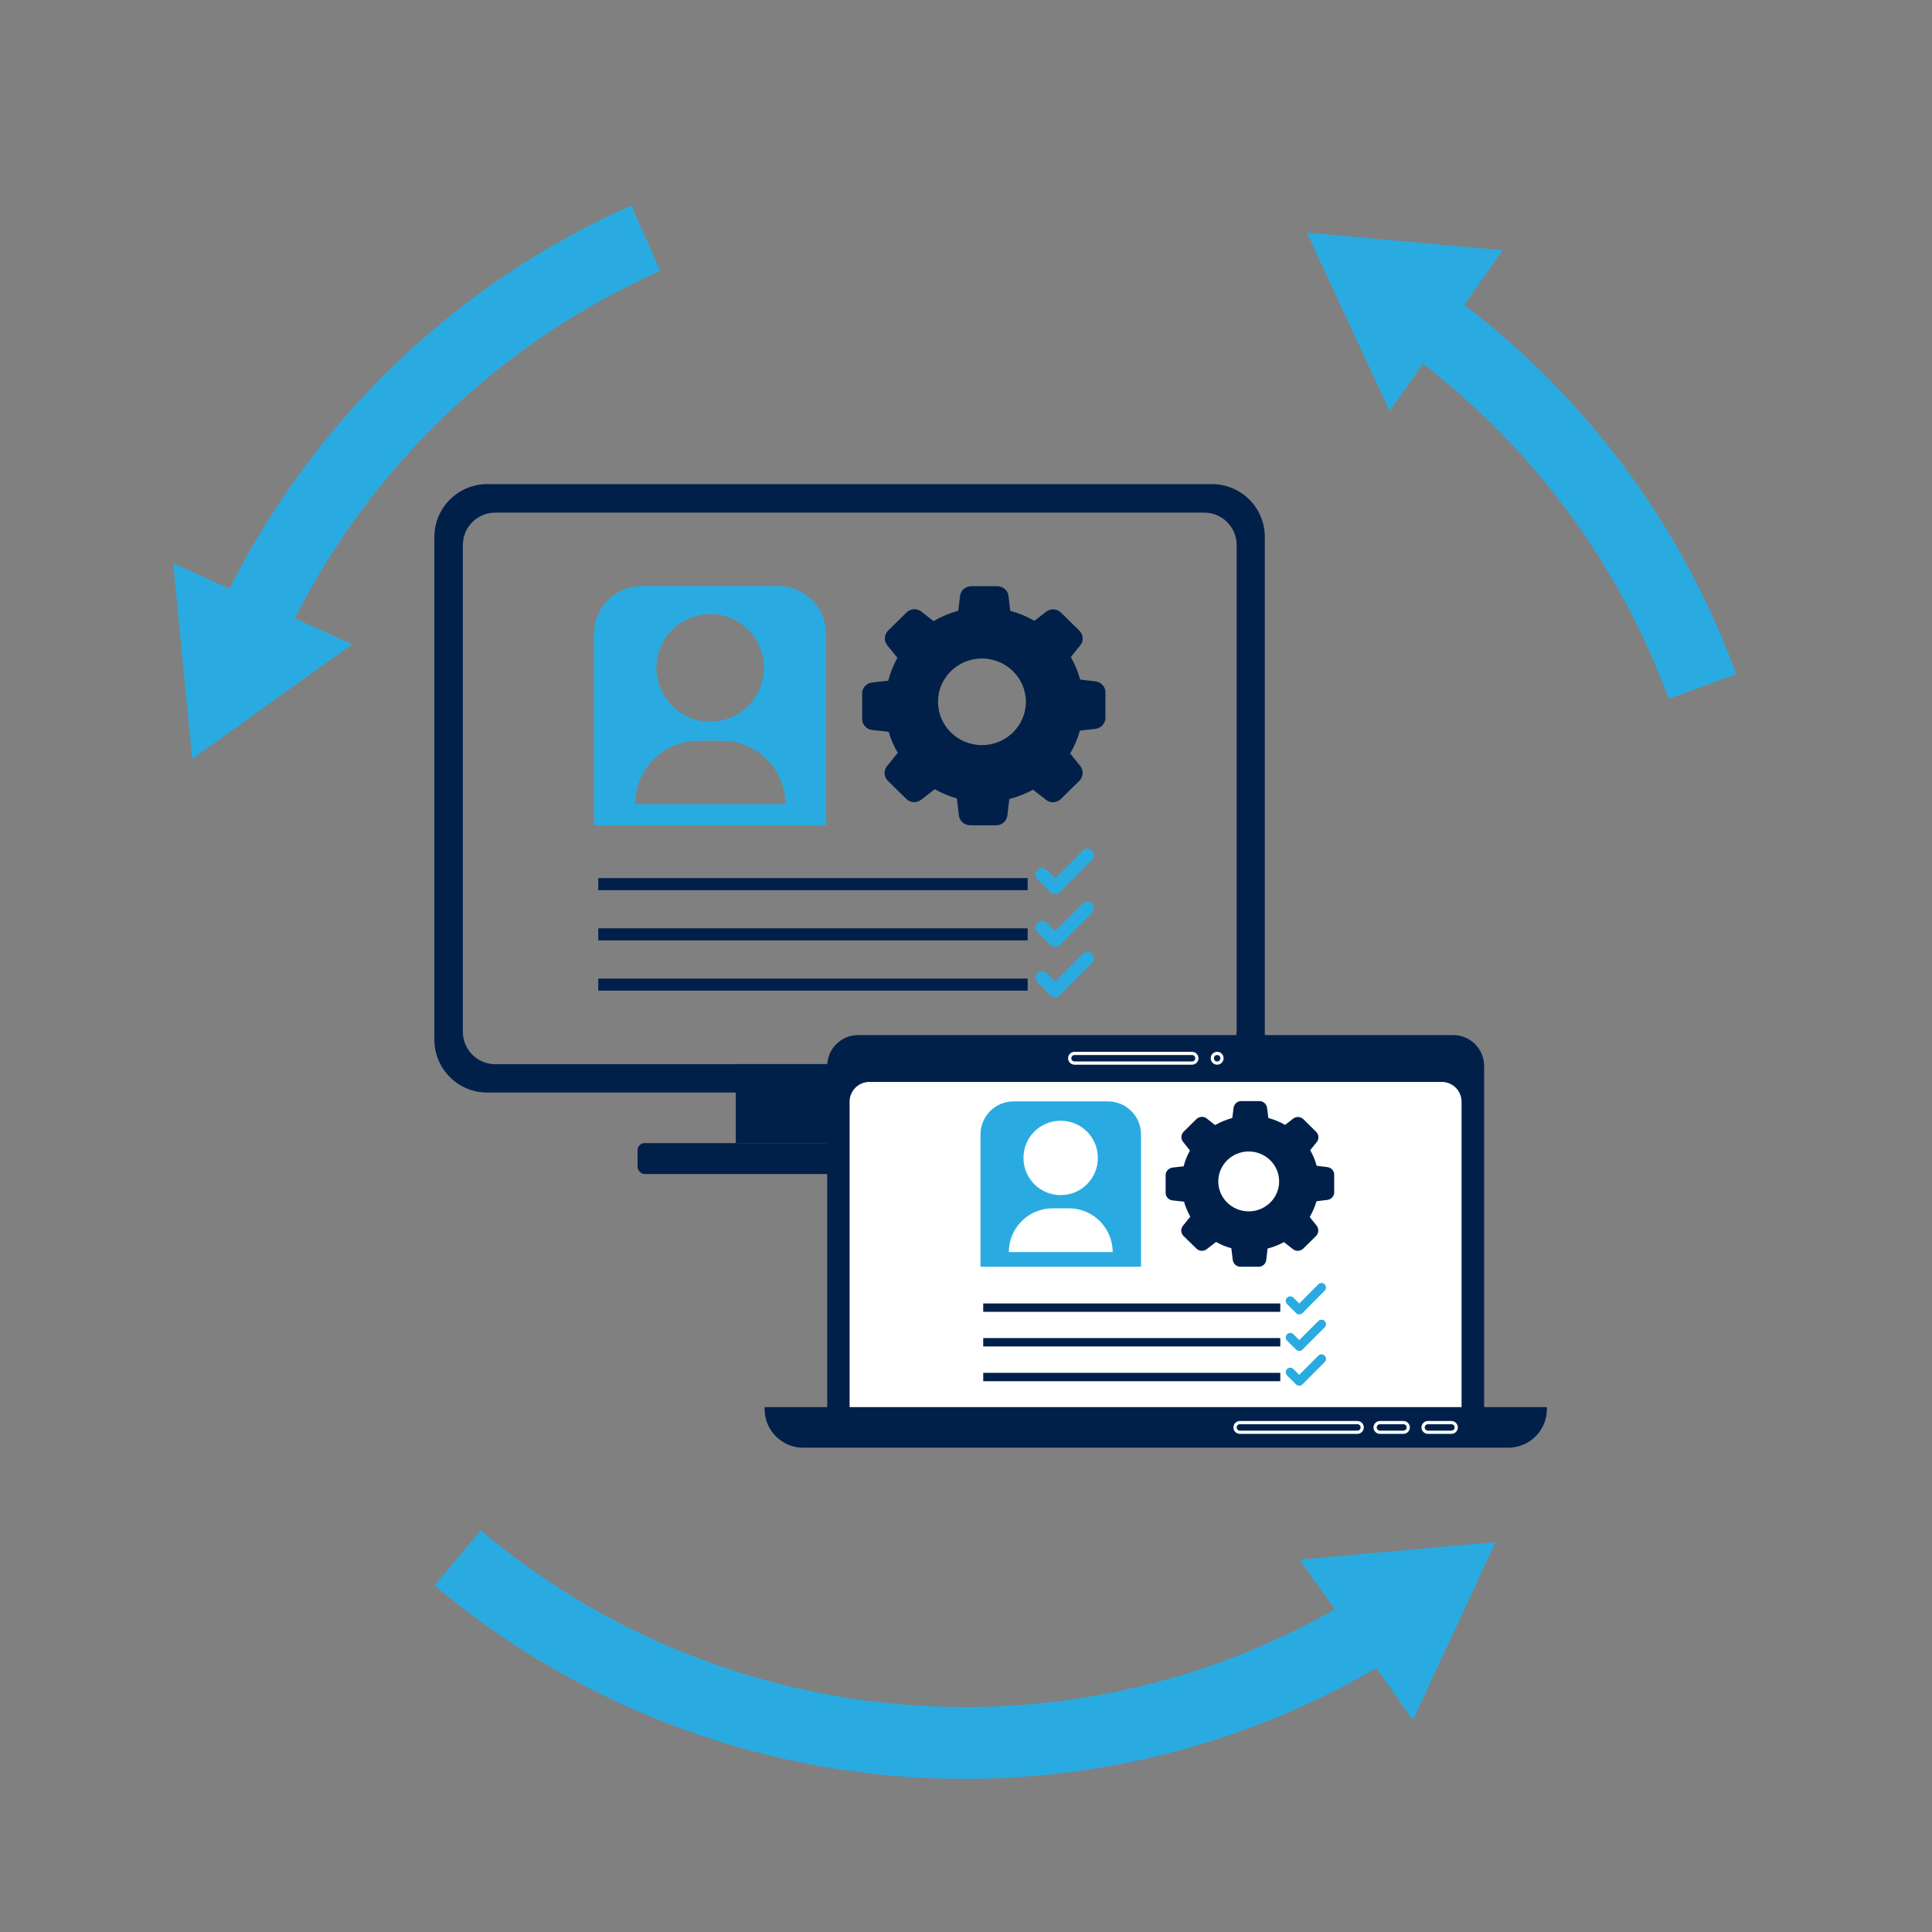 <?xml version="1.0" encoding="UTF-8"?>
<svg id="IPSEC-standard_connection_encryption" data-name="IPSEC-standard connection encryption" xmlns="http://www.w3.org/2000/svg" viewBox="0 0 120 120">
  <rect x="0" y="0" width="120" height="120" fill="#808080" stroke="none"/>
  <defs>
    <style>
      .cls-1 {
        stroke: #fff;
        stroke-miterlimit: 10;
        stroke-width: .2px;
      }

      .cls-1, .cls-2, .cls-3 {
        fill: none;
      }

      .cls-2 {
        stroke-width: .56px;
      }

      .cls-2, .cls-3 {
        stroke: #29abe2;
        stroke-linecap: round;
        stroke-linejoin: round;
      }

      .cls-3 {
        stroke-width: .81px;
      }

      .cls-4 {
        fill: #fff;
      }

      .cls-4, .cls-5, .cls-6 {
        stroke-width: 0px;
      }

      .cls-5 {
        fill: #29abe2;
      }

      .cls-6 {
        fill: #00204a;
      }
    </style>
  </defs>
  <g>
    <g>
      <rect class="cls-6" x="45.7" y="66.09" width="14.16" height="4.91"/>
      <path class="cls-6" d="M75.29,30.07H30.26c-1.81,0-3.28,1.47-3.28,3.28v31.23c0,1.81,1.47,3.28,3.28,3.28h45.02c1.81,0,3.28-1.47,3.28-3.28v-31.23c0-1.81-1.47-3.28-3.28-3.28ZM76.8,64.09c0,1.11-.9,2.01-2.01,2.01H30.76c-1.11,0-2.01-.9-2.01-2.01v-30.24c0-1.11.9-2.01,2.01-2.01h44.04c1.11,0,2.01.9,2.01,2.01v30.24Z"/>
      <rect class="cls-6" x="39.6" y="71" width="26.35" height="1.92" rx=".44" ry=".44"/>
    </g>
    <path class="cls-5" d="M48.35,36.4h-8.48c-1.64,0-2.97,1.33-2.97,2.97v11.89h14.41v-11.89c0-1.64-1.33-2.97-2.97-2.97ZM44.11,38.14c1.85,0,3.34,1.5,3.34,3.34s-1.5,3.34-3.34,3.34-3.34-1.5-3.34-3.34,1.5-3.34,3.34-3.34ZM39.45,49.94c0-2.17,1.76-3.93,3.93-3.93h1.47c2.17,0,3.93,1.76,3.93,3.93h-9.33Z"/>
    <g>
      <rect class="cls-6" x="37.16" y="54.54" width="26.67" height=".75"/>
      <rect class="cls-6" x="37.16" y="57.66" width="26.67" height=".75"/>
      <rect class="cls-6" x="37.16" y="60.78" width="26.67" height=".75"/>
      <polyline class="cls-3" points="64.73 54.32 65.54 55.13 67.54 53.12"/>
      <polyline class="cls-3" points="64.73 57.6 65.54 58.41 67.54 56.41"/>
      <polyline class="cls-3" points="64.73 60.72 65.54 61.53 67.54 59.53"/>
    </g>
    <path id="Shape" class="cls-6" d="M55.2,45.46c.13.45.32.89.56,1.3l-.67.83c-.22.27-.19.66.05.9l1.15,1.13c.25.25.65.27.93.05l.84-.65c.43.24.89.44,1.37.57l.13,1.06c.04.35.34.61.7.61h1.62c.35,0,.65-.26.69-.61l.12-1.02c.51-.13,1.01-.33,1.47-.58l.81.63c.28.22.67.19.92-.05l1.15-1.13c.25-.25.28-.64.06-.92l-.63-.78c.26-.45.47-.92.6-1.42l.97-.11c.35-.04.62-.33.62-.68v-1.59c0-.35-.27-.64-.62-.68l-.95-.11c-.13-.49-.33-.96-.58-1.4l.59-.73c.22-.27.19-.66-.05-.9l-1.15-1.13c-.25-.25-.65-.27-.93-.05l-.72.56c-.47-.27-.97-.48-1.5-.62l-.11-.92c-.04-.35-.34-.61-.7-.61h-1.61c-.36,0-.66.26-.7.61l-.11.92c-.54.14-1.06.36-1.54.64l-.75-.59c-.28-.22-.67-.19-.92.05l-1.15,1.13c-.25.25-.27.64-.05.91l.63.78c-.25.45-.44.92-.57,1.42l-1,.11c-.35.04-.62.33-.62.68v1.59c0,.35.27.64.62.68l1.06.12ZM60.99,40.9c1.5,0,2.73,1.21,2.73,2.69s-1.22,2.69-2.73,2.69-2.73-1.21-2.73-2.69,1.22-2.69,2.73-2.69Z"/>
  </g>
  <g>
    <g>
      <path class="cls-6" d="M53.3,64.29h36.96c1.06,0,1.92.86,1.92,1.92v21.41h-40.8v-21.41c0-1.06.86-1.92,1.92-1.92Z"/>
      <path class="cls-4" d="M54,67.2h35.55c.68,0,1.23.55,1.23,1.23v19.2h-38.01v-19.2c0-.68.55-1.23,1.23-1.23Z"/>
      <path class="cls-6" d="M47.48,87.4h48.6v.12c0,1.33-1.08,2.4-2.4,2.4h-43.79c-1.33,0-2.4-1.08-2.4-2.4v-.12h0Z"/>
      <path class="cls-1" d="M74.04,66.03h-7.3c-.16,0-.3-.13-.3-.3h0c0-.16.13-.3.3-.3h7.3c.16,0,.3.13.3.3h0c0,.16-.13.3-.3.3Z"/>
      <path class="cls-1" d="M84.31,88.96h-7.3c-.16,0-.3-.13-.3-.3h0c0-.16.13-.3.3-.3h7.3c.16,0,.3.13.3.3h0c0,.16-.13.3-.3.3Z"/>
      <path class="cls-1" d="M87.17,88.96h-1.46c-.16,0-.3-.13-.3-.3h0c0-.16.13-.3.3-.3h1.46c.16,0,.3.13.3.3h0c0,.16-.13.3-.3.3Z"/>
      <path class="cls-1" d="M90.15,88.96h-1.46c-.16,0-.3-.13-.3-.3h0c0-.16.13-.3.3-.3h1.46c.16,0,.3.13.3.3h0c0,.16-.13.3-.3.3Z"/>
      <path class="cls-1" d="M75.9,65.73c0,.16-.13.3-.3.3s-.3-.13-.3-.3.13-.3.3-.3.3.13.3.3Z"/>
    </g>
    <path class="cls-5" d="M68.81,68.41h-5.86c-1.13,0-2.05.92-2.05,2.05v8.22h9.97v-8.22c0-1.13-.92-2.05-2.05-2.05ZM65.88,69.61c1.28,0,2.31,1.03,2.31,2.31s-1.03,2.31-2.31,2.31-2.31-1.03-2.31-2.31,1.03-2.31,2.31-2.31ZM62.66,77.77c0-1.5,1.22-2.72,2.72-2.72h1.01c1.5,0,2.72,1.22,2.72,2.72h-6.45Z"/>
    <g>
      <rect class="cls-6" x="61.07" y="80.96" width="18.45" height=".52"/>
      <rect class="cls-6" x="61.07" y="83.11" width="18.45" height=".52"/>
      <rect class="cls-6" x="61.07" y="85.27" width="18.45" height=".52"/>
      <polyline class="cls-2" points="80.14 80.8 80.7 81.36 82.08 79.97"/>
      <polyline class="cls-2" points="80.14 83.07 80.7 83.63 82.08 82.25"/>
      <polyline class="cls-2" points="80.14 85.23 80.7 85.79 82.08 84.4"/>
    </g>
    <path id="Shape-2" data-name="Shape" class="cls-6" d="M73.55,74.67c.09.31.22.61.38.9l-.46.57c-.15.19-.13.46.04.63l.8.78c.17.17.45.19.64.04l.58-.45c.3.17.62.3.95.39l.09.73c.03.24.24.42.48.42h1.12c.25,0,.45-.18.48-.42l.08-.71c.36-.09.7-.23,1.02-.4l.56.44c.19.15.46.13.64-.04l.79-.78c.17-.17.19-.44.04-.64l-.43-.54c.18-.31.32-.64.42-.98l.67-.08c.24-.03.43-.23.43-.47v-1.1c0-.24-.18-.44-.43-.47l-.66-.08c-.09-.34-.23-.67-.4-.97l.41-.51c.15-.19.13-.46-.04-.63l-.79-.78c-.17-.17-.45-.19-.64-.04l-.5.39c-.33-.19-.67-.33-1.04-.43l-.08-.63c-.03-.24-.24-.42-.48-.42h-1.12c-.25,0-.45.18-.48.42l-.08.63c-.37.1-.73.25-1.07.44l-.52-.41c-.19-.15-.46-.13-.64.04l-.79.78c-.17.17-.19.44-.04.63l.43.54c-.17.31-.31.64-.39.98l-.69.08c-.24.03-.43.23-.43.47v1.1c0,.24.18.44.43.47l.73.08ZM77.56,71.52c1.04,0,1.89.83,1.89,1.86s-.85,1.86-1.89,1.86-1.89-.83-1.89-1.86.85-1.86,1.89-1.86Z"/>
  </g>
  <path class="cls-5" d="M41.02,16.84l-1.81-4.08c-10.86,4.82-19.68,13.3-24.96,23.81l-3.49-1.59.78,8.05s0,0,0,.01h0s.4,4.1.4,4.1l3.75-2.69.07.02s.02-.06.03-.1l6.08-4.35-3.56-1.62c4.83-9.51,12.84-17.2,22.71-21.57Z"/>
  <path class="cls-5" d="M92.89,95.78l-12.16,1.09,2.18,3.09c-6.99,3.98-14.88,6.07-23.01,6.07-10.98,0-21.65-3.89-30.03-10.97l-2.88,3.41c9.18,7.75,20.87,12.02,32.91,12.02,9.05,0,17.83-2.37,25.59-6.88l2.27,3.23,5.14-11.08Z"/>
  <path class="cls-5" d="M90.95,18.93l2.38-3.39-12.16-1.09,5.14,11.08,2.07-2.94c6.97,5.39,12.23,12.54,15.27,20.82l4.19-1.54c-3.35-9.14-9.17-17.03-16.89-22.94Z"/>
</svg>